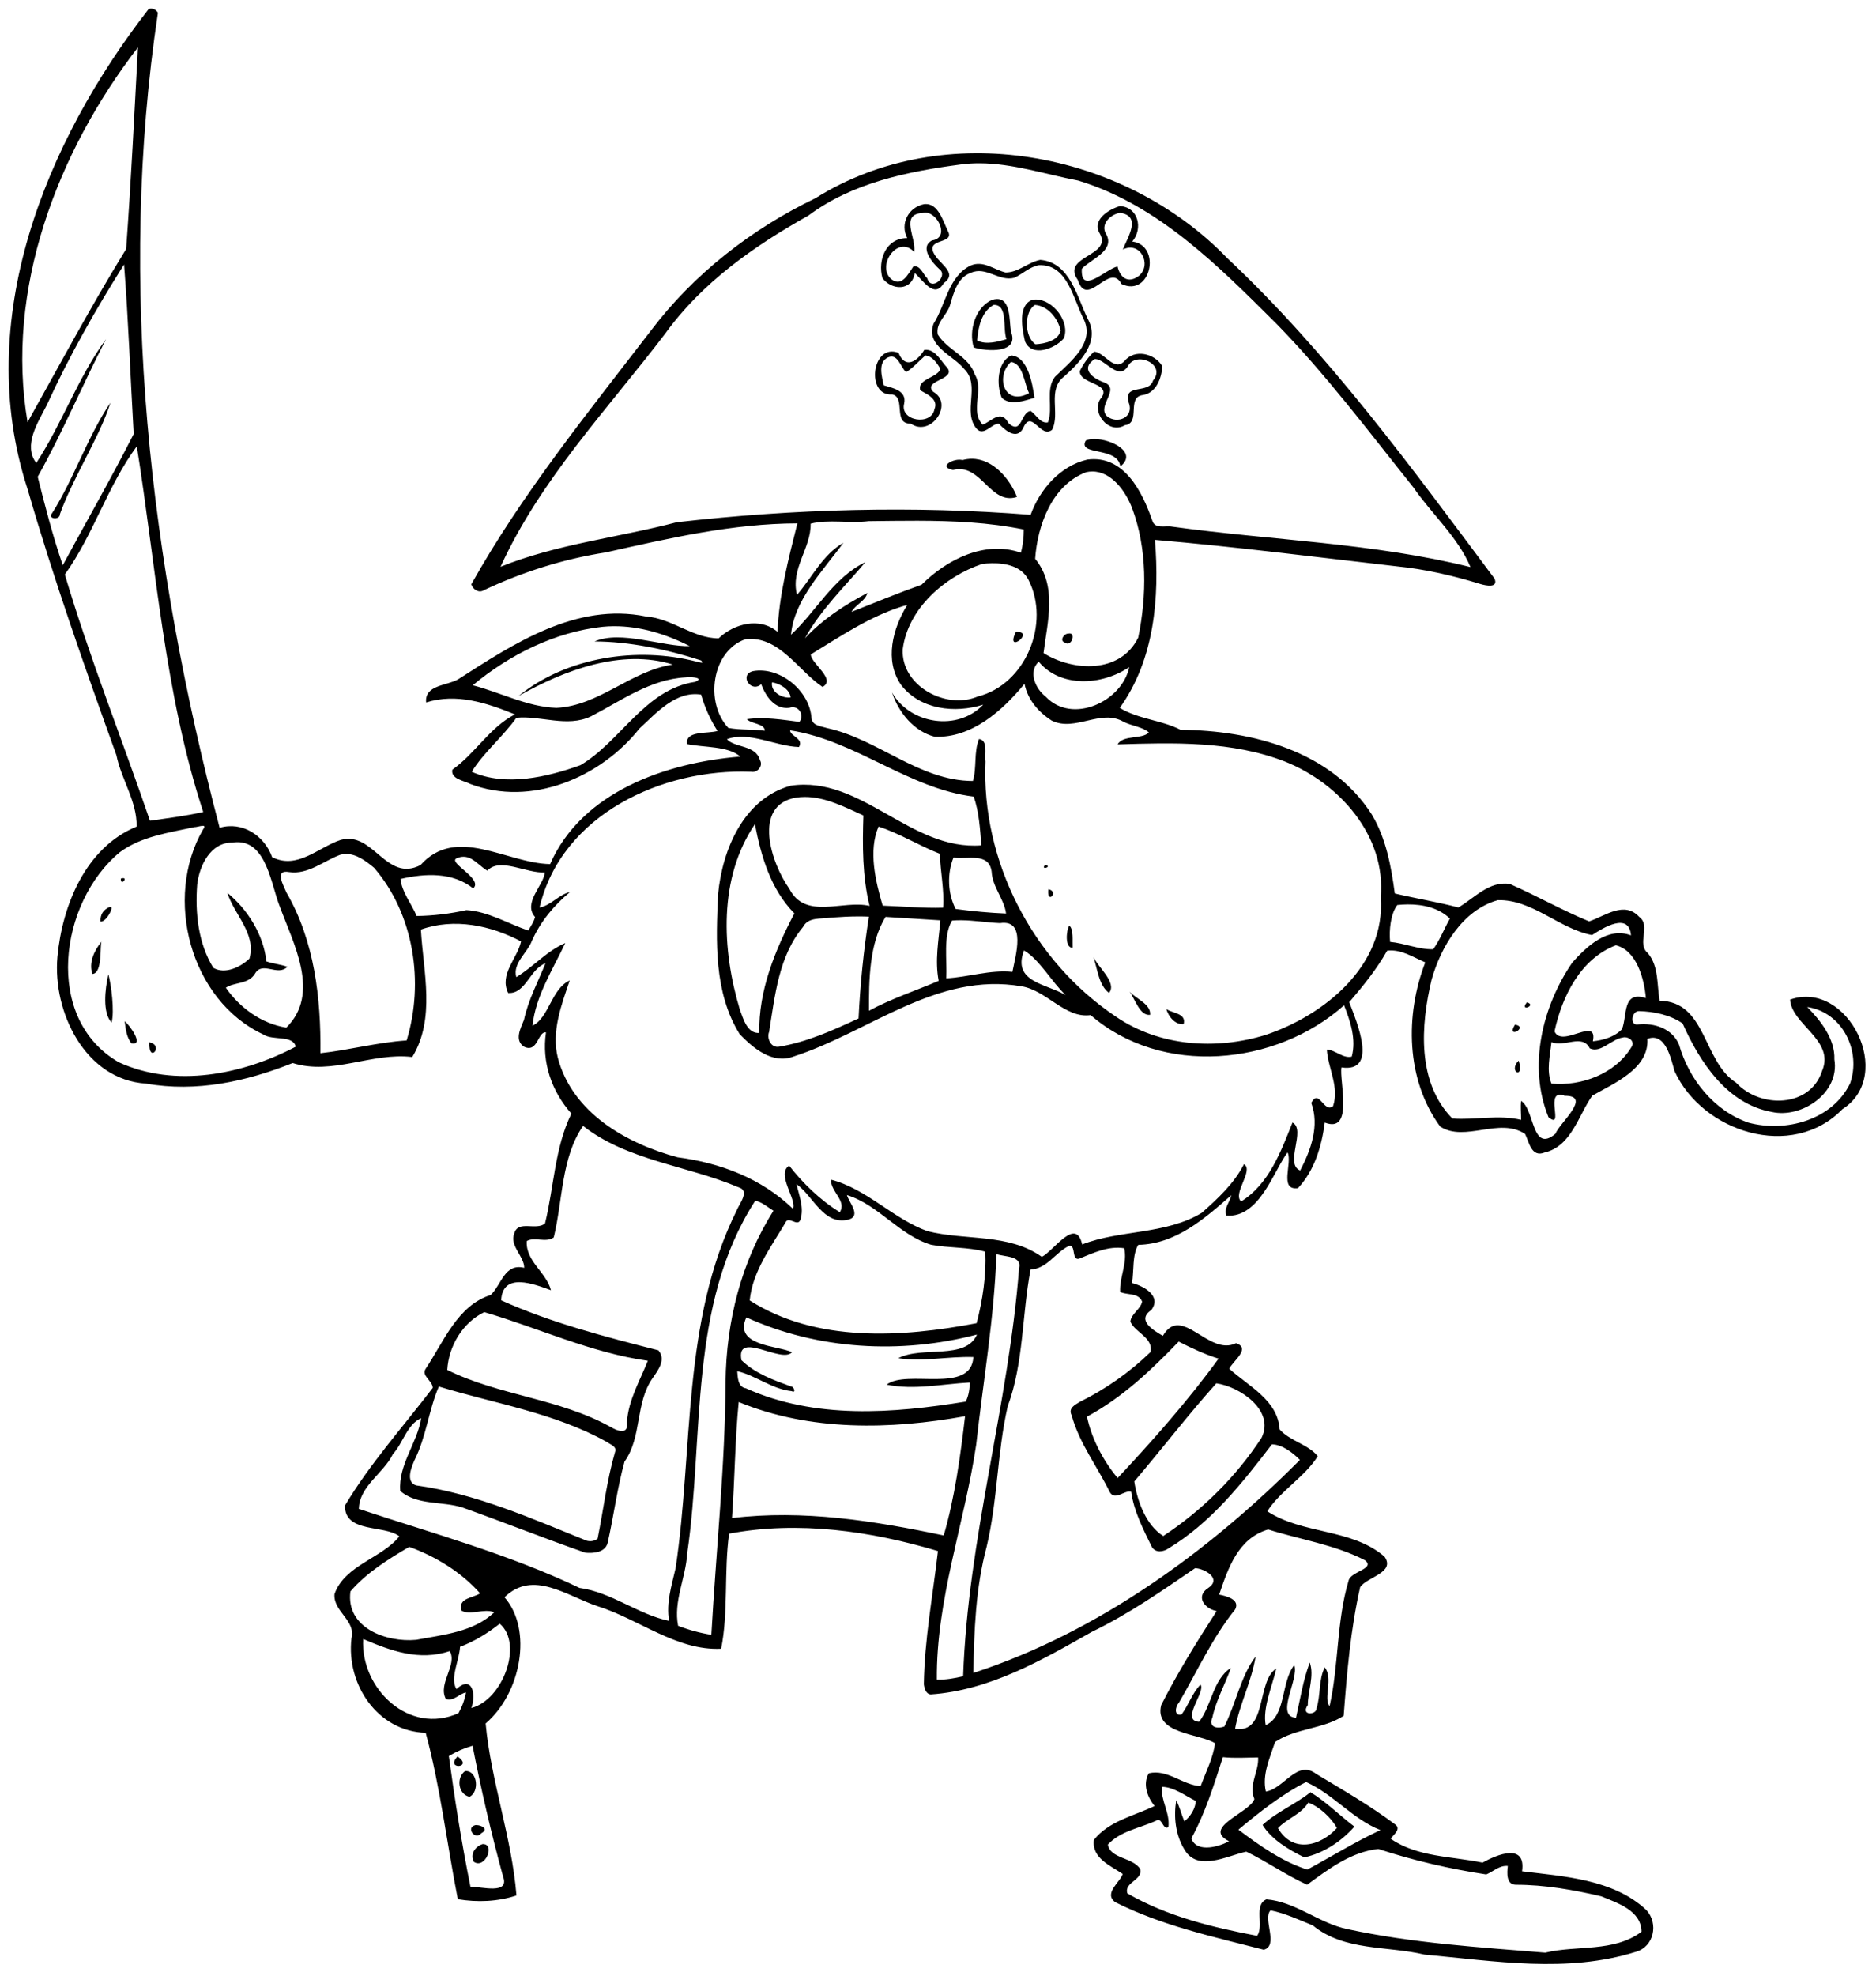 <?xml version="1.0" encoding="UTF-8" standalone="no"?>
<svg xmlns:rdf="http://www.w3.org/1999/02/22-rdf-syntax-ns#" xmlns="http://www.w3.org/2000/svg" height="1136pt" width="1079pt" version="1.1" xmlns:cc="http://creativecommons.org/ns#" xmlns:dc="http://purl.org/dc/elements/1.1/" viewBox="0 0 1079 1136">
<path d="m108.8 6.195c-0.64-0.023-1.3 0.076-1.94 0.316-74.347 95.598-126.64 223.79-87.036 344.96 18.7 64.55 41.089 128.01 63.852 191.15 3.5 17.48 14.936 33.27 14.549 51.37-36.65 15.02-53.513 56.66-56.938 93.69-3.512 39.45 19.913 88.3 63.773 91 35.95 6.38 72.09-1.44 105.34-14.78 28.54 8.99 56.9-7.79 86-4.31 16.84-27.65 7.95-61.19 6.19-91.6 24.06-8.53 50.46-2.93 72.03 8.52-2.63 12.26-15.83 23.47-9.3 37.05 12.62 0.86 15.46-17.1 26.86-21.36-5.42 13.47-12.38 26.37-15.47 40.71-2.42 6.01-7.13 14.74 0.17 19.34 9.92 4.54 9.68-11.14 15.66-10.36-3.2 21.45 4.06 42.4 18.27 58.35-12.06 24.67-12.5 52.7-18.97 78.96-6.54 5.32-19.32-2.66-22.09 7.09-3.6 8.98 7.16 16.41 7.14 24.77-14.2-3.46-16.24 12.08-24.11 19.51-23.88 7.55-33.81 33.65-46.77 53.09-3.31 5 5.08 8.6 5.13 13.65-21.28 27.89-45.18 54.49-63.14 84.59-0.22 20 28.44 13.7 39.12 22.1-12.21 15.6-39.33 20.7-46.62 41.5-1.08 12.5 15.61 19 12.18 31.9-3.8 33 18.78 66.8 53.38 67.8 10.38 38.2 15.33 80 23.09 119.6 14.01 2.3 28.61 1.8 42.17-2.7-3.36-41.8-18.33-82-22.17-123.6 25.5-21.8 33.99-67.4 13.56-90.7 20.55-20.1 45.1-0.7 66.9 6.4 29.64 9.3 57.06 32.2 88.86 30.6 5.28-26.3 1.97-55.4 5.72-82.7 49.81-9.4 102-1.9 150.16 12.5-3.65 31.7-9.7 63.6-10.15 95.7 0.36 2.9 1.44 7.1 5.01 7.3 42.38-2.9 79.81-24.6 115.89-45 26.24-12.7 50.2-29.3 74.12-45.7 6.59 0.2 19.56 7.4 9.49 14.2-9.45 6.1-2.7 15 6.01 16.6-14.18 21.9-28.06 44.3-39.83 67.5-5.47 20.9 27.46 20.4 38.66 27.5-1.37 10.7-6.64 20.7-10.33 30.8-12.83-0.6-23.71-12.4-37.29-9.2-4.52 7.7-1.09 17.1 4.19 23.5-14.92 7.1-33 10.8-43.67 24.4-1.65 13.1 12.03 18.5 20.7 24.4-1.32 5.5-14.05 13.9-5.35 20.3 33.49 16.9 70.68 24.9 106.79 34.2 11.06-2.8-1.05-22.7 4.9-28.3 10.46 2.1 20.49 6.8 30.35 10.8 22.6 18.6 53.52 14.6 80.36 21 50.5 4.6 102.5 13.5 151.9-2 13-3.7 16.5-20.2 7.6-30-23.8-22.4-60-24.2-89.4-27.9 2.9-20.5-17.8-12.2-28.4-6.2-22-4.6-47.1-3.9-66.06-17.2 2.16-3 7.96-7.1 3.06-10.4-17.95-13.4-37.35-24.6-56.54-36.1-13.9-10.7-23.25 10.7-36.26 12.6-2.84-12 2.89-24.2 6.62-35.6 14.69-9.9 34.5-9.2 49.32-18.8 2.35-30.9 4.96-62.1 11.84-92.4 4.74-7.4 25.62-10.4 17.53-22-23.71-20.4-58.57-15.8-84.29-32.6 9.57-14.9 27.1-24.7 36.29-39.6-7.02-8.6-20.1-10.9-27.4-19.2-1.39-21.3-22.52-31.09-36.19-43.61 2.18-5.24 16-14.65 4.84-18.37-19.81 9.7-39.1-28.43-52.63-5.28-6.78-3.99-19.21-11.19-8.22-18.64 7.43-9.96-5.37-17.13-13.91-19.29 1.43-8.92 0.05-20.27 4.48-27.47 26.93-0.53 47.82-18.9 66.86-35.66-0.93 5.02-5.5 9.12-3.52 14.65 23.89 1.86 34.14-32.52 43.99-45.39 3.72 7.38-6.44 27.55 7.45 25.68 11.95-12.7 17.1-30.19 19.28-47.14 21.3 8.26 10.2-30.47 12.03-39.64 26.68 3.93 11.09-32.34 5.58-46.88 9.99-11.64 19.66-23.57 27.27-37 9.98-1.25 18.58 4.7 27.38 8.4-14.6 37.94-13.9 84.34 10.7 117.95 17.7 11.61 42.7-6.98 61.1 5.39 2.9 5.91 4.5 17.08 14 13.31 19.4-4.57 24.2-26.71 34.3-40.87 15.6-8.88 40.9-19.38 39.6-40.79 13.1-5.04 17 14.41 19.5 23.11 20 43.81 84.4 64.7 120.7 27.41 38.3-24.3 3.8-93.37-37.6-78.75 1.1 18.04 32.4 29.16 23 51.24-8.5 26.63-44.7 27.05-61.8 8.48-24.1-15.35-21.2-58.39-55-58.89-2-11.34-0.5-24.72-8.4-34.16-8.4-6.85 2.5-19.67-6.3-26.14-10.8-11.7-24.6-0.5-36 3.25-19.4-7.98-37.8-18.43-57-26.9-14.8-2.36-25.5 10.21-37 16.9-15.1-3.96-30.5-6.46-45.7-10.05-2.6-19.55-6.31-39.89-16.68-56.96-29.11-45.56-86.31-60.26-137.31-60.63-13.76-7.08-30.21-7.56-43.74-15.77 25-34.81 28.63-79.27 25.29-120.74 58.05 4.94 115.99 12.41 173.94 19.02 20.4 2.03 40.4 6.64 59.9 12.67 4.2 1.26 13.2 3.06 10.3-3.86-59.9-80.07-119.17-161.71-192.32-230.46-74.63-77.23-203.09-100.96-295.98-42.87-46.01 22.2-87.52 54.46-118.4 95.35-45.3 59-92.61 117.21-128.96 182.08 1.02 3.41 5.25 6.66 9 4.27 27.77-13.17 57.42-22.5 87.84-27.21 45.3-10.13 90.92-20.73 137.6-20.84-6.38 25.37-13.26 51.64-14.27 77.96-12.66-10.81-31.26-5.96-42.37 4.66-18.69-0.1-33.51-14.35-52.15-15.71-50.21-10.26-95.02 19.47-135.14 45.17-8.01 4.65-24.26 3.95-22.97 16.6 21.74-6.84 43.42 0.21 63.83 8.58-18.2 9.33-28.51 28.15-44.99 39.73-1.32 6.76 8.54 7.92 12.77 10.22 43.84 16.74 93.81-4.51 121.76-39.81 12.09-11.09 26.11-27.21 44.3-24.36 2.66 9.27 6.64 17.94 11.8 26.11-6.89 2.19-23.29-0.53-21.88 9.45 12.08 2.55 29.47 1.23 38.28 8.98-52.86 4.26-113.85 25.09-136.74 77.27-31.25-0.58-67.47-28.16-93.19 0.7-24.76 12.73-33.86-24.67-57.35-18.09-16.37 5.4-31.02 21.52-49.33 12.4-5.42-15.42-21.38-25.98-37.73-21.1-49.92-189.9-73.735-390.46-44.37-585.68-0.97-1.748-2.81-2.916-4.74-2.985zm-9.638 27.856c-2.475 45.825-4.974 97.019-8.474 144.9-24.9 40.37-48.338 84.14-70.876 124.46-16.187-94.97 21.1-193.88 79.35-269.36zm605.08 83.289c24.02 0.07 47.44 7.94 70.96 12.41 57.5 17.5 100.86 61.49 142.33 102.72 35.82 36.57 66.57 77.77 98.57 117.71 13.3 19.31 31.9 35.57 41.1 57.33-70.16-17.37-142.96-19.2-214.42-29.04-4.87-0.98-12.58 2.01-14.38-4.48-7.21-20.81-20.44-47.24-46.71-43.73-19.49 4.56-34.13 21.39-40.73 39.7-84.48-6.7-170.1-4.31-254.4 5.32-42.11 11.07-86.15 15.62-126.7 32.01 28.69-62.85 77.05-113.28 118.49-167.69 26.35-36.55 63.94-62.91 102.81-84.67 31.65-23.63 71.35-31.7 109.68-36.75 4.49-0.6 8.96-0.85 13.4-0.84zm-38.99 29.28c-0.31 0.02-0.62 0.04-0.94 0.08-11.26 2.25-17.42 14.11-12.05 24.42-15.25-0.18-21.42 15.73-17.85 28.74 6.55 8.73 21.02 9.71 23.24-3.66 5.86 5.15 14.11 18.91 20.85 7.23 11.59-8.12-6.05-14.79-8.04-23.78-1.53-8.19 15.8-4.69 11.04-13.59-3.56-7.08-6.77-19.78-16.25-19.44zm139.89 1.48c-8.29 2.36-20.45 10.19-14.35 19.89 9 16.24-28.18 15.89-15.9 33.19 6.77 21.25 22.95-13.57 31.39 2.93 21.1 9.93 29.08-27.79 7.77-30.54 7.93-9.37 4.3-24.81-8.91-25.47zm-140.22 4.68c9.27-0.39 18.23 18.17 5.11 20.01-9.4 5.03 0.66 16.4 5.37 20.67 6.7 4.97-6.02 16.44-8.78 6.49-2.98-2.7-4.79-9.4-9.91-8.57-3.66 5.24-8.25 15.2-15.89 9.24-11.02-9.37 4.53-32.27 16.39-19.59 1.83-9.55-10.49-27.15 5.85-27.91 0.62-0.2 1.24-0.31 1.86-0.34zm140.37 0.18c15.76 2.25 5.3 17.74 1.95 26.39 12.21-6.36 21.12 10.36 11.8 18.69-7.88 6.13-13.73 1.62-15.6-6.54-8.19 1.64-26.76 21.1-25.66 1.7 6.03-6.85 24.08-12.82 17.57-24.84-4.61-7.11 3.04-14.43 9.94-15.4zm-57.36 33.78c-8.78 1.66-15.79 9.12-25.02 9.07-8.45-2.09-16.09-9.01-25.29-4.92-15.94 8.02-17.68 27.99-26.46 41.76-5.86 16.14 14.23 22.6 22.16 32.64 11.84 11.82-1.61 30.42 8.78 42.77 5.15 5.9 11.05-3.98 16.06-3.56 5.23 5.6 13.85 12.38 18.13 1.69 5.88-11.21 12.07 9.16 20.07 2.67 6.2-11.66-3.92-29 9-38.55 10.88-9.85 25.26-24.24 17.18-40.17-8.24-16.27-12.94-41.55-34.61-43.4zm-658.74 3.3c3.112 39.7 4.575 81.35 6.925 121.82-16.137 31.78-34.075 62.95-50.988 94.32-7.163-20.82-12.662-42.26-18.037-63.56 17.837-31.81 32.286-66.28 49.111-98.87-20.125 27.37-31.424 60.41-50.111 88.94-9.8-12.63 1.35-29.33 7.537-41.57 15.975-35 35.037-68.55 55.563-101.08zm659.59 0.52c18.76 0.61 22.92 24.23 30.12 38.33 8.85 17.48-9.6 31.17-20.45 41.91-7.08 9.14-1.05 22.24-5.05 32.71-5.61 0.96-8.35-5.5-12.43-8.2-7.3 0.91-6.11 17.59-15.94 8.75-5.32-10.17-12.14-1.41-18.5 1.1-9.45-9.52 1.09-25.07-5.65-35.95-4.36-13.25-19.72-17.51-26.68-28.85-1.71-8.61 6.74-13.76 8.85-21.24 2.59-8.74 5.33-19.78 15.01-23.09 10.84-4.88 20.21 6.5 31.14 3.58 6.01-2.68 11.01-7.91 17.71-9.04 0.64-0.03 1.26-0.03 1.87-0.01zm-32.02 24.31c-1.03 0.02-2.18 0.21-3.47 0.59-12 5.19-17.08 22.21-13.2 34.24 8.85 2.84 33.22 4.67 26.71-11.48-1.2-7.64-0.04-23.51-10.04-23.35zm27.97 0.34c-0.83 0-1.66 0.08-2.48 0.23-10.79 3.82-7.32 21.15-5.32 29.91 5 11.72 21.56 5.2 27.82-2.14 4.93-11.63-7.58-27.98-20.02-28zm-30.33 3.88c10.48-0.31 6.33 17.07 9.19 24.65-6.4 1.85-14.59 4.18-21.06 0.92 0.72-9.31 2.91-20.63 11.87-25.57zm29.64 0.03c9.47 0.66 16.55 9.73 18.5 18.34-1.59 7.38-11.46 9.56-18.11 9.92-8.17-5.59-8.13-23.38-0.39-28.26zm-78.12 32.26c-0.46-0.01-0.94 0.01-1.43 0.07-4.7 7.95-13.66 14.26-18.5 2.11-19.29-7.46-23.77 31.44-4.48 29.88 10.03 2.35 0 21.16 13.28 20.99 14.51 10.03 31.26-14.38 16.12-22.92-7.87-8.2 16.96-8.68 10.04-17.33-4.43-4.6-8.09-12.62-15.03-12.8zm120.67 1.32c-4.26 3.87-7.7 8.8-10.24 13.91-0.48 9.64 22.79 8.44 15.6 19.05-8.35 9.48 4.62 27.11 16.81 19.88 11.68-1.5 0.93-20.09 12.77-21.65 9.61-1.37 13.68-12.1 14.08-20.74-5.35-9.21-20.02-12.75-27.32-3.54-7.54 7.58-14.2-6.52-21.7-6.91zm-59.64 2.73c-10.1 4.85-10.69 21.07-6.76 30.42 6.16 5.9 16.41 2.1 23.55 0.01-1.51-10.28-4.72-29.58-16.79-30.43zm-61.69 0.02c5.1 0.45 8.48 5.59 10.81 9.61-1.6 6.28-16.88 7.2-14.43 15.43 4.83 2.76 13.26 6.41 10.18 13.52-1.98 12.06-25.07 8.8-21.79-3.97 2.03-9.55-8.24-11.12-14.69-13.15-1.34-6.38-4.43-16.64 3.15-20.07 7.07-3.02 8.76 6.9 12.95 10.62 5.2-3.23 9.22-8 13.82-11.99zm122.42 2.59c7.1 0.36 16.4 15.65 23.14 5.27 5.84-11.5 27.97-1.4 18.12 10.16-2.78 10.08-21.55 1.67-17.53 15.62 4.38 10.91-8.3 16-15.61 9.98-7.44-7.52 10.08-19.6-1.9-24.22-8.34-2.96-17.51-9.76-6.9-16.8 0.22-0.02 0.45-0.02 0.68-0.01zm-60.87 2.07c8.74 1.03 9.48 15.24 13.01 22.4-17.67 9.71-24.51-11.81-13.01-22.4zm-647.42 29.27c-16.638 24.63-25.899 54.08-41.924 79.37-3.788 4.17 5.775 5.39 5.625 0.64 9.737-26.99 28.686-55.54 36.299-80.01zm707.32 26.1c-2.33 0-4.43 0.34-6.07 1.07-6.29 11.13 23.07 4.09 24.79 18.66 12.73-9.94-6.19-19.74-18.72-19.73zm-688.36 5.24c13.54 84.34 20 178.37 47.76 262.79-12.61 2.85-25.51 4.44-38.3 6.28-20.222-59.02-43.447-117.17-61.197-176.94 20.6-28.69 30.649-63.59 51.737-92.13zm600.39 8.97c-2.18 0-4.44 0.28-6.75 0.91-6.24-1.66-18.03 4.9-6.85 7.14 20.33-5.39 26.6 25.66 46.01 19.37-5.16-12.96-17.1-27.37-32.41-27.42zm86.66 9.13c13.75 0.05 23.76 14.08 28.44 26.09 11.07 29.48 10.7 62.91 4.48 93.25-12.81 26.13-46.79 24.4-68.08 11.16 2.85-22.66 10-48.2-6.02-67.78 1.68-24.15 12.18-53.08 36.79-62.26 1.5-0.32 2.97-0.46 4.39-0.46zm-125.96 35.39c25.69 0.06 51.43 1.16 76.6 6.3 0.03 5.65-0.64 11.21-2.05 16.71-25.84-9.13-53.33 4.86-71.44 22.97-16.92 6.02-33.65 12.89-50.37 19.52 2.87-5.32 9.78-7.46 11.41-13.59-16.38 8.63-32.26 18.96-44.91 32.57 11.3-20.45 28.88-37.48 43.53-54.73-22.91 10.87-35.58 35.6-53.53 52.16 2.23-25.06 23.07-46.06 37.68-66.06-14.96 8.55-22.44 24.83-33.36 37.4-4.86-18.72 10.25-33.68 9.78-51.12 12.67-3.36 28.08-0.08 41.71-1.84 11.6-0.12 23.27-0.32 34.95-0.29zm53.54 30.57c10.29-0.19 21.54 2.21 26.47 11.96 15.84 31.06-1.91 75.16-36.59 83.81-22.78 9.65-55.15-7.62-53.86-33.96 3.71-29.34 30.39-52.38 57.1-61.33 2.18-0.26 4.51-0.44 6.88-0.48zm-60.76 30.01c-10.41 16.8-16.57 39.85-4.4 57.41 13.75 17.82 38.77 20.58 59.08 14.16-18.26 19.32-52.59 14.24-65.59-8.74 4.68 14.33 15.64 27.9 30.69 31.83 26.79 0.94 48.54-18.68 64.57-38.04 2.22 11.31 10.03 20.35 19.58 26.44 16.79 8.26 35.19-8.65 51.5 0.77 5.73 3.04 13.97 3.7 18.29 7.73-4.7 5.1-18.59 1.56-22.45 8.58 40.2-1.25 82.31-2.54 120.46 12.38 39 15.58 72.75 53.39 68.7 97.62 3.76 48.82-40.57 84.73-82.72 98.78-35.79 11.04-76.52 8.3-107.86-13.28-59.57-39.9-96.67-111.54-93.56-183.38-0.91-4.59 2.19-15.07-4.66-16-3.85 9.59-1.48 20.32-4.38 30.17-38.63-0.01-68.27-30.19-105.04-38.04-4.04-1.32-10.42-1.62-10.99-6.97-1.23-19.81-22.7-37.44-42.14-33.92-10.15 2.66-1.35 15.96 5.94 9.37 3.31 8.68 9.57 18.19 20.23 16.99 6.58-2.39 11.23 5.33 7.25 10.1-12.53-1.6-25.13-3.7-37.81-1.95 3.29 3.54 12.89 3.05 12.93 8.32-8.68-1.16-17.67-0.43-26.2-2.03-16.97-17.93-12.2-55.22 12.37-63.8 24.16-2.57 37.79 22.65 55.35 34.35 10.07-5.45-8.22-16.68-8.45-23.35 21.24-12.94 42.39-27.38 66.48-34.76 0.71-0.19 2.12-0.57 2.83-0.74zm-210.89 15.22c18.99-0.1 37.68 5.73 54.53 14.3-18.91 0.64-49.6-11.7-68.43-3.34 24.57 0.02 52.08 5.64 76.6 13.64 2.66 2.84-1.46 1.1-3.08 0.89-42.91-11.14-93.86-3.32-128.23 24.74 32.94-18.69 74.13-34.2 111.02-22.67-30.1 4.42-52.89 29.64-83.79 31.11-21.09-0.8-39.98-11.06-60.06-16.23 26.17-21.81 58.99-38.31 93.29-42.02 2.72-0.27 5.44-0.41 8.15-0.42zm290.28 4.07c-0.39-0.01-0.82-0.01-1.29 0.01-7.89 16.36 13.44 0.45 1.29-0.01zm37.36 1.11c-0.31 0-0.67 0.04-1.06 0.13-3.26 0.08-6.34 5.29-2.27 6.46 4.38 3.49 8.05-6.58 3.33-6.59zm-22.18 20.31c15.48 18.7 45.2 17.33 65.06 3.9-5.11 24.84-41.03 41.35-60 21.26-7.33-5.59-12.91-17.78-5.06-25.16zm-250.34 11.13c4.11 0.11 8.7 1.07 3.35 3.37-36.27 5.38-53.27 42.59-82.46 59.84-24.24 8.72-53.88 15.54-78.18 4.78 8.2-13.51 22.43-25.23 32.1-38.81 17.51-1.75 36.32 7.15 53.55-0.99 21.8-11.26 42.59-26.64 68.08-28.04 0.87-0.14 2.19-0.19 3.56-0.15zm58.59 3.72c5.47 0.75 12.87 5.01 13.35 10.87-6.14 0.77-14.49-4.01-13.35-10.87zm13 34.49c47.02 7.14 84.86 41.84 131.99 47.62 3.81 10.63 4.62 23.5 5.5 35.04-50.94 4.01-85.99-50.4-137.03-42.9-33.79 9.29-49.19 45.82-52.22 77.91-1.57 33.95-3.08 70.73 15.51 100.69 9.76 10.06 23.55 21.7 38.5 16.11 54.77-17.6 103.12-61.12 164.31-50.5 18.02 3.03 31.21 23.23 49.52 20.65 51.12 44.39 133.22 36.64 182.19-7.05 4.53 11.51 8.87 24.48 5.53 36.89-6.18 1.58-11.7-4.81-17.91-5.05 0.86 13.55 9.15 26.97 4.45 40.66-6.57 5.41-9.98-13.12-15.67-2.35 6.1 16.46-0.27 33.85-7.96 48.56-11.53-4.53 4.51-29.31-5.54-34.44-8.27 20.9-17.07 44.49-36.9 56.67-6.45-5.59 9.4-22.42 2.05-26.76-7.18 14.01-18.77 24.65-30.36 34.97-25.99 15.78-58.9 12.07-85.99 22.72-4.45-20.03-20.15 4.21-28.96 8.92-24.11-17.15-55-11.55-82.4-18.52-24.72-8.97-43.3-30.23-69.24-36.99-0.32 8.63 11.53 15.37 6.35 23.38-13.97-8.43-27.03-21.35-36.4-33.41-9.53 6.04 5.82 24.58 2.69 30.98-22.42-21.73-52.1-32.99-82.93-36.98-36.84-9.96-75.66-31.95-86.06-71.48-4.78-18.73 2.55-37.99 8.54-55.61-13.23 5.93-14.78 26.75-26.78 32.53 2.3-21.54 14.56-40.21 23.58-59.41-13.25 5.61-22.99 17.17-35.24 24.5-2.72-10.14 7.93-17.29 11.23-26.08 6.17-13.88 15.91-25.53 27.43-35.11-8.2 1.9-13.82 9.76-21.93 11.16 15.8-66.87 88.33-100.15 152.17-97.56 4.46 0.92 8.8-4.27 6.28-8.39-2.91-10.97-18.13-8.72-23.73-15.02 16.08-5.91 34.64 5.07 51.77 5.62 3.78-6.02-6.34-7.77-6.34-11.97zm10.58 47.86c14.82-0.03 28.84 7.31 42.1 13.31-0.68 21.73-0.78 43.67 4.44 64.99-19.22-4.52-46.14 10.4-57.69-12.35-12.95-18.11-26.91-59.93 4.75-65.46 2.15-0.33 4.29-0.49 6.4-0.49zm-35.88 19.59c4.51 23.33 11.27 46.62 28.36 64.1-13.79 26.35-25.91 55.56-25.17 85.9-8.65 0.62-11.54-10.08-14-16.7-13-43.05-15.5-94.69 10.81-133.3zm-397.04 1.14c1.32-0.03 1.88 0.53 0.27 2.66-28.46 49.26-9.27 122.63 43.21 147.23 6.81 4.73 21.32 0.18 23.46 8.83-38.24 20.1-86.81 29.76-127.24 11.21-54.45-31.3-42.738-115.06 0.762-150.96 15.508-11.4 35.168-13.99 53.488-17.99 1.34 0.07 4.34-0.94 6.05-0.98zm485.94 0.57c14.96 4.81 29.1 13.75 44.06 19.55 0.34 12.86 3.31 25.99 2.33 38.76-14.49 0.45-28.98-0.99-43.44-1.49-5.28-17.9-10.35-39.72-2.95-56.82zm-461.24 11.2c21.22-0.35 24.46 30.38 30.7 46.14 9.92 26.92 29.5 62.7 4.74 87.12-17.69-2.81-33.38-14.12-43.49-28.67 5.97-4.09 16.4-2.36 21.01-10.14 5.29-9.26 16.34 2.25 23.23-4.89-4.9-1.82-10.18-2.16-15.09-3.88-1.96-19.06-13.57-37.54-28.01-49.2 4.85 15.71 20.84 29.03 15.87 47.14-6.22 6.05-17.6 11.64-26 6.67-10.86-17.58-13.14-39.41-11.61-59.74 1.56-13.63 9.52-30.47 25.39-30.26 1.13-0.18 2.22-0.27 3.26-0.29zm77.71 8.5c7.91-0.38 14.99 5.09 20.83 9.9 28.81 33.45 36.05 82.6 23.41 124.09-20.79 1.32-41.77 7.01-61.99 9.15 0.44-39.49-4.25-80.62-24.37-115.37-1.94-4.76-9.12-16.83 1.86-14.79 13.75 1.98 24.76-8.02 36.83-12.44 1.16-0.31 2.3-0.49 3.43-0.54zm85.22 1.98c6.72 0.06 11.18 6.57 17.02 10.01 9.05-9.81 28.04 2 41.31 1.26-0.5 8.9-16.05 21.93-6.98 32.01-0.87 3.55-3.07 6.59-4.86 9.73-14.73-4.95-28.68-13.69-44.5-14.65-11.73 2.58-23.72 4.03-35.76 4.22-3.65-8.72-10.7-17.19-11.61-26.6 17.82-4.16 37.56-4.95 52.25 6.75 7.59-6.72-18.6-18.57-11.92-21.62 1.83-0.8 3.5-1.13 5.05-1.11zm352.18 0.58c9.86 1.58 25.44-4.06 27.42 10.04 0.48 11.09 9.02 19.57 10.37 30.17-12.11-0.48-24.24-1.65-36.23-3.25-5.77-11.11-6.22-25.45-1.56-36.96zm65.9 5.17c-3.81 4.36 5.83 1.38 0 0zm-662.75 9.62c-0.423-0.02-1.008 0.08-1.793 0.35-0.186 5.55 4.758-0.25 1.793-0.35zm665.05 7.96c-1.37 11.65 8.28 1.64 0 0zm323.19 7.84c25-0.53 44 20.61 67.7 25.09 8-5.19 26.6-16.78 28 0.22-16.8-6.36-31.8 7.95-42.2 19.55-21.7 31.68-32 74.74-17.1 111.17 12 9.63-4-21.3 11.6-15.44 20.2-0.12-4 19.85-6.6 27.3-17.1 14.39-14.9-17.57-24.7-23.6-0.5 4.5 0 9.06 0 13.6-16.4-3.89-33.4 0.27-49.4-0.96-25.6-25.84-22.8-66.93-15-99.62 6.7-23.86 22.4-50.25 47.7-57.31zm-64.8 3.08c10.9-0.08 22.3 2.45 30.3 10.18-4.1 7.27-7.1 15.23-12 22.04-10.6 0.23-20.5-4.35-30.99-5.29-0.86-8.51 0.44-20.35 5.19-26.5 2.4-0.26 4.9-0.42 7.5-0.43zm-932.74 1.7c-0.097 0.01-0.204 0.03-0.32 0.07-4.775 1.94-7.037 5.45-6.787 10.56 4.202 0.5 10.117-10.96 7.107-10.63zm538.4 6.91c2.31 0.01 4.63 0.06 6.94 0.17-3.81 24.23-6.26 48.63-7.44 73.15-18.35 8.48-37.14 17.05-57.26 20.34-5.65 0.97-8.96-5.96-7.04-10.73 4.19-25.93 6.84-54.26 24.35-75.29 3.78-7.4 12.8-5.62 19.64-6.74 6.91-0.49 13.86-0.91 20.81-0.9zm18.88 0.35c13.13 0.85 26.31 1.6 39.46 2.46-1.28 14.44-4.06 29.03-1.24 43.51-16.68 7.12-34.07 12.8-50.11 21.48-0.07-22.21 0.16-48.12 11.89-67.45zm54.33 2.4c9.33 0.06 18.61 1.69 27.94 2.07 19.19-2.88 11.24 23.25 8.95 35.05-16.08-1.65-32.02 3.87-47.54 4.62 0.68-13.12-2.42-30.69 4.18-41.5 2.16-0.19 4.32-0.26 6.47-0.24zm77.82 3.9c-2.24 3.13-3.35 16.27 2.4 15.86-0.23-5.05 0.8-13.27-2.4-15.86zm-695.78 11.45c-5.15 6.21-9.45 15.19-6.563 23.26 7.513-0.47 5.188-20.75 6.563-23.26zm1088.7 2.66c14.9 3.6 20.4 24.01 21.6 37.94-17.2-5.51-13.2 12.49-17.2 22.37-5.4 5.58-13.4 7.88-20.9 8.69 3.7-18.65-22.2 5.24-27.6-7.12 5.4-25.12 18.7-52.18 44.1-61.88zm-425.48 3.69c11.33 6.79 19.58 22.3 29.92 32.11-13.88-8.26-38.62-9.25-29.92-32.11zm49.94 4.72c2.7 8.23 3.88 20.65 11.18 25.8 6.06-7.39-8.52-18.98-11.18-25.8zm-708.27 12.45c-2.488 10.81-4.3 27.78 2.338 34.66 2.162-8.06-0.251-27.35-2.338-34.66zm733.2 11.16c0.29 0.43 0.63 0.85 1 1.25-0.33-0.45-0.66-0.88-1-1.25zm1 1.25c4.13 5.72 7.39 17.61 14.79 16.68 0.61-7.76-9.88-11.22-14.79-16.68zm285.71 7.71c-5.9 7.18 7.5 2.27 0 0zm201.5 3.37c25.4 3.75 39 31.74 30.8 54.91-12.8 26.4-46.3 35.39-73.1 28.18-24.9-8.65-42.8-31.24-49.9-56.13-4.9-11.56-17.7-15.62-29.3-14.47-6.4 1.23-4.8-9.7 0.5-9.54 10.8 0.26 22.4 2.65 31.4 8.86 12.3 27.7 31.9 57.81 64 63.58 21.7 4.92 49.1-13.74 45.1-37.7 0.6-14.99-10.3-28.31-19.5-37.69zm-460.77 1.47c1.56 5.43 6.29 11.4 12.44 10.85 2.14-7.88-8.11-7.81-12.44-10.85zm-748.89 8.74c0.662 5.47 1.288 11.44 4.838 15.94 9.335 1.76-1.038-12.97-4.838-15.94zm999.56 2.44c-6.8 11 10.3 1.79 0 0zm79 9.08c3.7 0.04 7.4 3.6 4.6 7.26-11.6 19.06-35.8 27.99-57.4 26.07-3.8-9.32-1-20.12 0-29.82 9.4 3.97 22.1-6.29 27.6 4.5 7.9 3.68 15.5-6.7 23.7-7.8 0.5-0.15 1-0.22 1.5-0.21zm-1060.8 3.63c-0.87 15.85 11 2.31 0 0zm984.44 13.14c-8 7.98 4.4 14.31 0 0zm-672.65 46.95c31.76 24.94 74.81 28.44 111.51 44 8.83 2.34 0.93 11.73-0.98 16.55-39.65 79.68-31.13 171.75-44 257.25-2.83 12.5-6.97 24.9-4.65 37.9-22.35-4.6-41.33-20.6-64.43-23.7-50.81-24.3-105.42-39.1-158.66-56.8 0.41-16.5 17.77-25.5 24.5-39.4 7.26-7.8 10.14-21.4 20.31-25.8-2.83 18.1-16.59 33.5-15.04 52.3 12.28 10.6 30.36 7.2 45.01 12 29.47 10.5 58.54 22.1 88.08 32.4 5.85 0.5 14.15-0.1 16.02-7 4.35-19.4 6.86-39.3 12.14-58.5 12.72-17.9 7.54-41.9 20.16-59.94 4.02-5.8 9.89-13.34 4.16-20.01-38.27-9.74-77.24-19.83-113.03-35.94 1.14-20.71 23.92-11.52 35.82-7.22-3.35-12.98-18.38-20.89-17.41-35.39 5.94-3.26 13.45 1.5 19.39-2.56 6.49-26.31 5.34-57.48 21.1-80.14zm153.46 41.87c12.03 8.38 19.28 29.8 37.33 25.44 9.56-2.6 0.38-12.27-1.09-17.62 22.76 6.97 37.65 28.95 60.58 35.72 12.83 2.43 26.17 1.49 38.87 4.95 0.79 17.28-1.86 34.68-6.21 51.39-53.7 10.25-115.24 14.14-163.16-16.36 2.11-20.93 15.32-38.34 25.72-55.9 2.19-5.36 8.92 3.72 10.82-2.31 2.67-8.47-1.01-17.07-2.86-25.31zm-29.72 11.97c4.56 0.56 8.95 4.56 13.14 7.13-23.25 36.73-33.94 79.57-34.44 122.88-0.31 60.75-6.81 121.25-10.21 181.85-8.18-1.3-16.23-3.5-23.91-6.5-3.48-17.5 5.53-34.4 6.52-51.8 12.41-84.5 0.55-178.74 48.9-253.56zm226.21 32.35c4.31-0.22 1.25 10.77 6.72 9.2 10.24-4.19 21.13-9.33 32.4-7.49 2.42 10.66-3.51 20.88-2.94 31.36 4.68 2.48 13.29 0.39 15.79 6.98-0.97 5.42-7.93 8.71-8.45 14.44 3.56 7.92 16.66 11.47 14.49 21.81-14.92 14.5-32.18 26.59-50.83 35.81-3.29 2.1-8.59 4.4-5.85 9.7 5.45 20 18.43 36.7 27.37 55.1 3.86 6.6 10.65-1.7 15.42-0.2 1.97 14.2 8.69 27 14.94 39.8 2.78 4.3 8.2 3.4 11.87 0.9 30.53-18.4 53.02-46.9 74.38-74.8 7.46 0.2 14.84 5.9 20.12 11.2-65.28 65.6-145.25 123.9-234.79 153.1 0.56-30.3 1.62-61 9.5-90.5 7.99-33.2 7.55-67.7 15.16-101 11.64-31.47 10.21-65.75 16.49-98.45 11.63-0.43 17.52-11.85 27.25-16.76 0.35-0.12 0.67-0.19 0.96-0.2zm-52.79 5.86c5.61 2.23 18.77 0.92 16.28 10.45-7.6 98.3-36.83 194-40.2 293-6.18 1.4-12.5 2.6-18.89 2.4-0.54-57.7 19.96-112.4 28.31-169 4.97-45.58 13-91.06 14.5-136.85zm-368.2 41.75c38.84 11.33 76.68 29.21 117.59 34.96-5.3 13.53-14.04 28.24-15 44.04 1.35 10.1-7.66 6-12.16 3.3-36.57-20.2-79.92-22.4-117.04-40.76 0.99-17.06 11.03-34.01 26.61-41.54zm188.42 3.78c51.27 23.22 110.83 26.69 165.81 12.33-8.11 18.61-39.3 7.95-56.58 17 17.86 2.71 36.06-1.42 54-0.83-1.55 27.02-47.95 8.48-62.37 19.83 19.86 4.04 39.82-0.46 59.71-1.54 0.05 4.68-0.75 9.43-2.81 13.73-52.32 8.5-108.47 12.8-158.07-9.56-5.93-1-5.81-7.8-6.23-12.32 13.56 3.15 24.91 12.92 39.16 14.38 3.28 1.8 1.71-3.41-0.5-3.38-12.66-4.65-25.74-9.26-35.64-18.89-4.25-21.87 29.04 2.88 36.33-5.73-9.99-4.79-42.29-4.36-32.81-25.02zm310.85 17.39c8.86 4.59 19.71 9.55 28.65 12.25-21.58 29.78-47.07 58.58-72.54 85.78-9.74-11.4-18.77-28-22.05-44.1 25.31-13.6 46.18-33.44 65.94-53.93zm27.05 29.99c16.97 2.4 42.13 19.44 32.56 39.04-18.2 28-42.94 52.4-70.73 70.7-12.31-7.7-18.7-25-20.81-39.2 19.79-23.3 38.59-47.8 58.98-70.54zm-558.97 2.3c40.23 12.34 83.46 18.94 120.76 39.84 2.45 1.9 7.45 3.2 5.92 7.2-5.95 20.4-8.33 41.6-12.55 62.3-2.25 1.7-4.84 2.2-7.75 1.5-39.89-16.1-79.9-33.9-122.85-39.8-7.56-2.6-3.34-12.9-1-18.2 8.4-16.7 10.24-36.2 17.47-52.84zm215.57 11.14c51.45 21.1 108.82 19.9 162.75 10.2-3.34 28.6-7.47 58.8-15.35 85.7-49.78-10.5-101.17-18.7-152.22-12.5 1.99-27.8 2.14-55.8 4.82-83.4zm380.67 91.6c22.79 7.2 47.86 10.9 69.61 22.1 7.85 6.2-10.45 8-11.8 14.7-8.72 29.1-7.05 61.1-13.65 90.1-4.68-5.2 2.81-20.1-3.51-27.8-4.5 8.9-2.8 19.8-5.86 29.3 0.14 5.1-11.81 5.5-6.31-2.2 0.02-9.9 4.81-21.1 1.42-30.6-4.84 12.8-6.87 26.4-9.89 39.7-15.43-1 2.47-27.8-1.25-37.9-9.85 12.7-5.65 36.6-20.56 43.2-2.24-12.3 4.5-27.4 7.65-40.7-14.51 9.2-6.21 47.1-29.64 43.3 3.1-17.4 11.93-34.1 14.75-51.9-10.65 14-14.22 34-22.45 50.3-4.97 1.8-11.72 0.7-8.62-6.5 2.66-12.4 9.07-23.7 13.31-35.6-12.87 8.1-13.86 27.1-22.85 38.7-13.82-0.8 5.1-21.9 0.98-26.7-5.89 6-8.53 14.6-13.57 21.4-5.6 1.5-4.63-5.6-2.06-8.2 13.21-22.6 24.08-46.8 40.59-67.3 3.6-7.2-6.49-9.6-11.52-10.6 6.34-18.6 13.39-40.4 35.23-46.8zm-617.52 12.5c18.67 6.7 37.52 18.2 50.92 33.4-5.29 3.5-15.85 3.2-13.49 12.3 6.18 3.9 16.39-1.8 23.7 1.3-14.83 14.2-36.97 16.2-56.19 19.8-21.31 2-50.7-8.5-47.23-34.8 11.43-13.3 27.21-23.2 42.29-32zm65.04 55.2c17.04 14.4 2.38 54.7-20.37 60.6 3.7-10.4 0.3-23.8-10.73-13.6-4.82-7.7 2.03-20.6 2.59-30.4 10.39-3.9 19.8-9.7 28.51-16.6zm-98.17 11c19.85 8.5 40.21 16 62.26 8.7 5.68 9.9-8.73 23.3-2.82 34.4 5.71 1.9 9.37-3.7 14.46-4.7-0.9 5.2-2.78 10.3-5.35 14.9-35.66 16.1-70.57-17.8-68.55-53.3zm78.66 76.7c5.65 29.4 13.44 63.1 21.89 93.9 5.06 13.4-15.62 7.3-23.42 7.4-6.28-31-11.28-62.5-15.54-93.9 5.37-3.2 11.12-5.7 17.07-7.4zm-10.8 7.7c-9.39 9.9 12.04 8.3 0 0zm550.23 0.5c8.45 0.9 16.87 0.3 25.31 0.2 0.75 10-7.04 19.7-2.66 29.9-3.14 9.8-38.13 20.4-18.24 30.3-5.19 3.1-22.95 9.4-27.11-2 10.12-18.4 16.31-38.5 22.7-58.4zm-544.1 10c-0.27 0-0.55 0-0.84 0.1-6.29 4.7-4.93 16.6 3.34 18.4 7.01-3.4 5.91-18.3-2.5-18.5zm603.93 7.9c19.5 8.6 33.36 26.6 53.46 34.5-17.85 8.3-35.16 19-52.58 28.4-18.15-5.7-34.66-17.5-49.55-28.7 14.28-11.9 31.21-25.4 48.67-34.2zm-103.78 3.4c9 0.2 16.69 6.4 24.5 10.2-0.31 5.5-4 11.4-8.28 14.6-2.04-5-3.34-10.3-5.81-15.1-1.9 11.7-0.64 24.5 5.66 35 9.43 16.9 30.59 4.9 44.74 1.9 14.91 7.2 28.7 17 43.72 23.8 15.24-11.2 31.88-23.8 51.24-25.7 25.24 8.3 51.24 14.3 77.54 18.3 5-2.1 9.5-6.7 15.5-6.1-0.6 4.7-1.3 13.5 5.8 13.5 20.6 0 41.2 3.6 61.3 8.3 11.7 4.8 28.9 10.2 29 25.5-20.1 14.9-46.2 9.5-69.2 15-47.5-3.9-95.4-6.8-142.15-16.9-20.55-4.2-37.24-19.7-58.31-21.4-9.45 4-1.5 19.2-6.73 26.2-32.16-6.1-64.72-14-93.26-30.5-2.54-8.1 11.4-9.5 9.23-17.5-5.27-8.5-21.54-7.3-23.23-17.6 9.07-9.7 22.74-11.8 34.44-17 4.53-3.5 4.93 7 9.08 4.5 1.27-10.1-5.51-19-4.78-29zm106.95 3.9c-10.87 8.7-24.63 14.3-34.46 23.5 6.18 10.3 18.98 18 29.98 23.3 13.9-2.9 26.71-11.5 36.06-22.1-10.67-8-20.16-17.7-31.58-24.7zm-1.59 7.5c7.73 2.7 16.51 10.8 20.57 18.2-11.86 13.2-31.93 18.3-42.37 0.1 6.34-6.8 16.63-9.9 21.8-18.3zm-598.29 16.1c-0.27 0-0.53 0-0.79 0.1-6.68 1.8 0 11.1 4.48 5.8 5.59-3 0.32-5.9-3.69-5.9zm4.58 13.7c-5.18 1.7-9.13 7.1-6.23 12.7 8.15 5.6 15.78-13.2 6.23-12.7z" transform="scale(.8)"/>
</svg>
